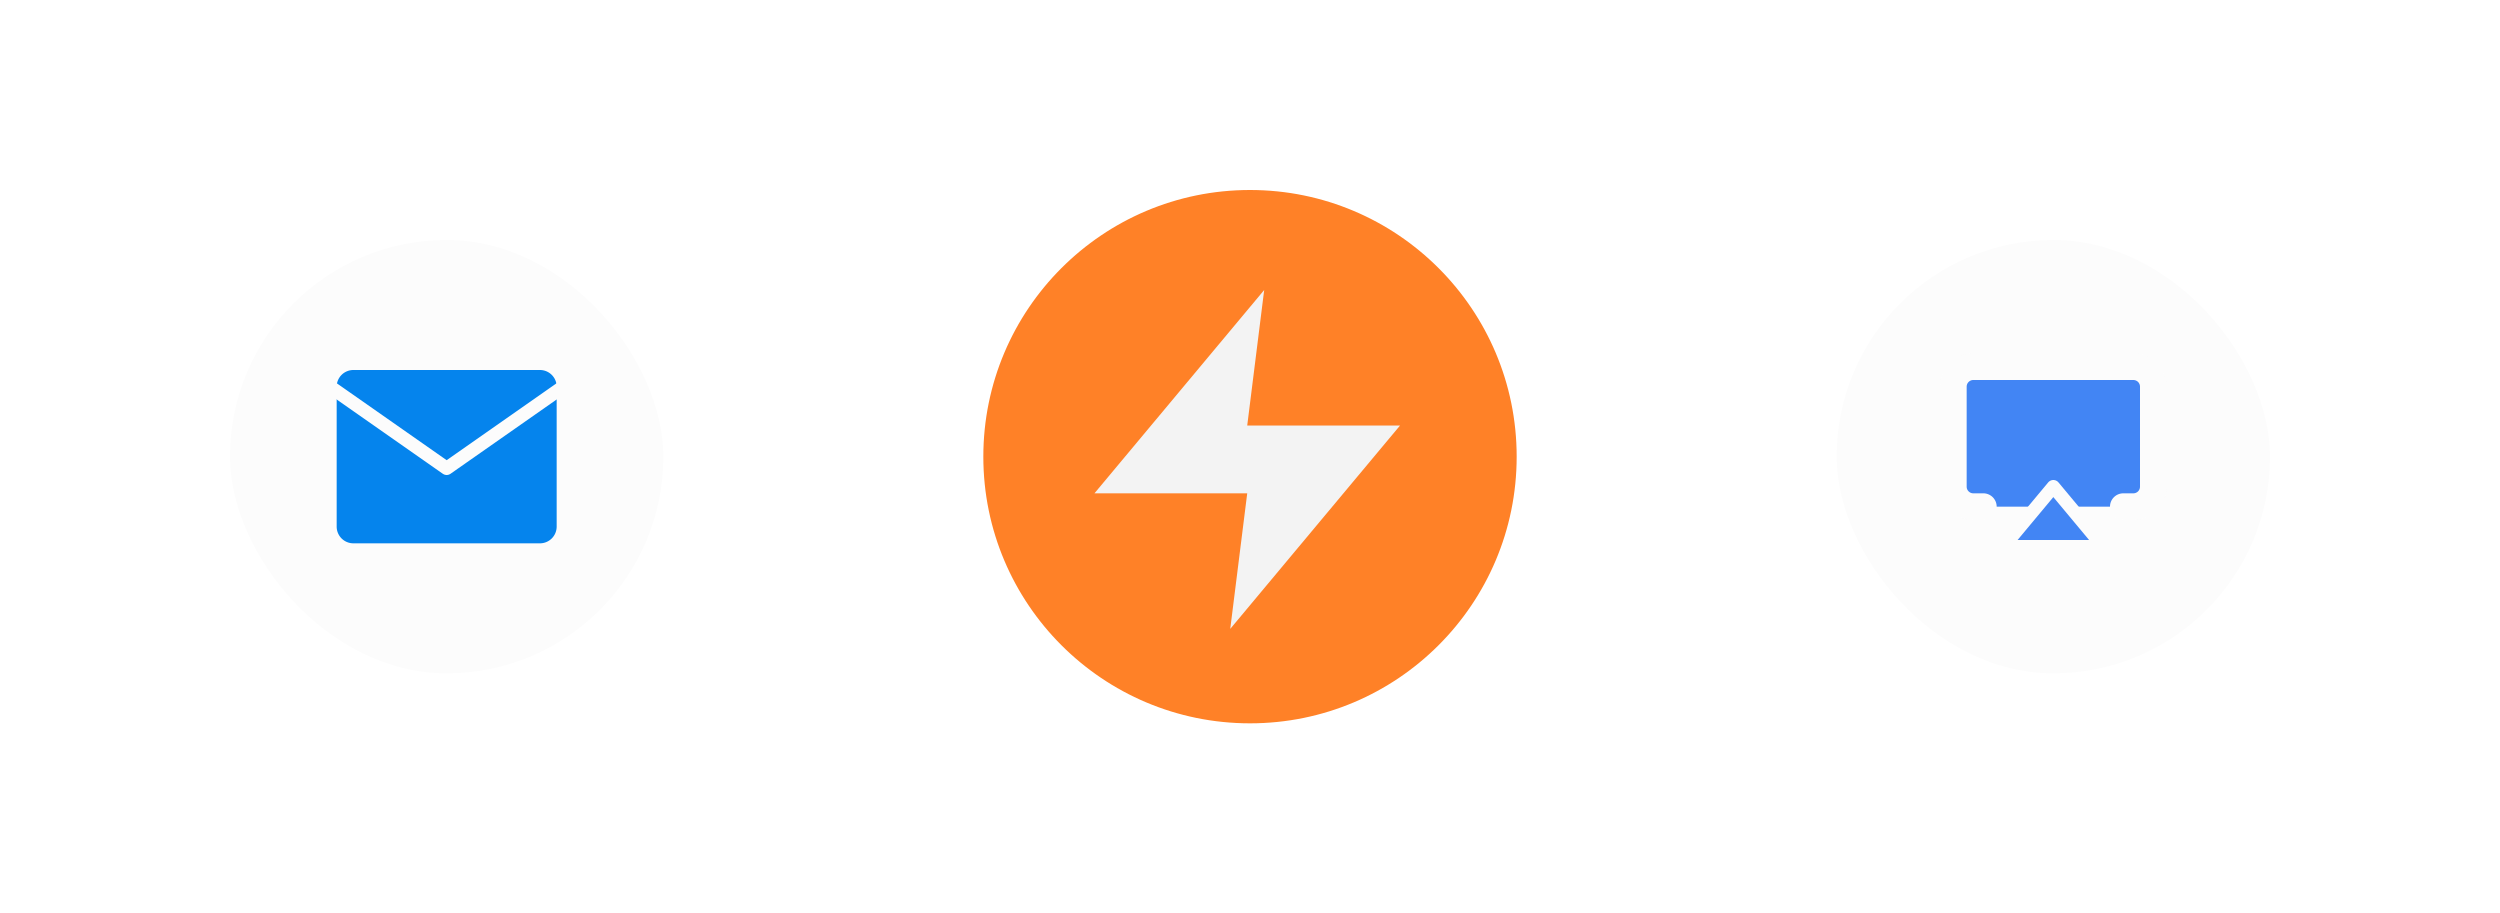 <svg width="375" height="137" fill="none" xmlns="http://www.w3.org/2000/svg"><g filter="url(#filter0_d_4034_2004)"><rect x="34.5" y="32" width="65" height="65" rx="32.5" fill="#FCFCFC"/><path d="M53 50.5h28a3.51 3.51 0 013.5 3.5v21a3.51 3.51 0 01-3.5 3.5H53a3.51 3.51 0 01-3.5-3.5V54a3.51 3.51 0 013.5-3.5z" fill="#0584ED" stroke="#FCFCFC" stroke-width="2" stroke-linecap="round" stroke-linejoin="round"/><path d="M84.5 54L67 66.25 49.5 54" fill="#0584ED"/><path d="M84.5 54L67 66.25 49.5 54" stroke="#FCFCFC" stroke-width="2" stroke-linecap="round" stroke-linejoin="round"/></g><g filter="url(#filter1_d_4034_2004)"><circle cx="187.5" cy="64.5" r="40" fill="#FF8127"/><path d="M189.629 39.5L164.167 70h22.916l-2.546 20.333L210 59.833h-22.917l2.546-20.333z" fill="#F3F3F3"/></g><g filter="url(#filter2_d_4034_2004)"><rect x="275.5" y="32" width="65" height="65" rx="32.5" fill="#FCFCFC"/><mask id="a" maskUnits="userSpaceOnUse" x="291" y="49" width="34" height="25" fill="#000"><path fill="#fff" d="M291 49h34v25h-34z"/><path d="M297.5 72H296a2.998 2.998 0 01-3-3V54a2.999 2.999 0 013-3h24a2.998 2.998 0 013 3v15a2.999 2.999 0 01-3 3h-1.5"/></mask><path d="M297.5 72H296a2.998 2.998 0 01-3-3V54a2.999 2.999 0 013-3h24a2.998 2.998 0 013 3v15a2.999 2.999 0 01-3 3h-1.5" fill="#4285F4"/><path d="M297.5 74a2 2 0 100-4v4zm-4.5-5h-2 2zm3-18v-2 2zm24 0v-2 2zm-1.5 19a2 2 0 100 4v-4zm-21 2v-2H296v4h1.5v-2zm-1.5 0v-2a1 1 0 01-.707-.293l-1.414 1.414-1.415 1.415A5.002 5.002 0 00296 74v-2zm-2.121-.879l1.414-1.414A.998.998 0 01295 69h-4a5 5 0 001.464 3.535l1.415-1.414zM293 69h2V54h-4v15h2zm0-15h2c0-.265.105-.52.293-.707l-1.414-1.414-1.415-1.414A5.002 5.002 0 00291 54h2zm.879-2.121l1.414 1.414A1 1 0 01296 53v-4a5.002 5.002 0 00-3.536 1.465l1.415 1.414zM296 51v2h24v-4h-24v2zm24 0v2a1 1 0 01.707.293l1.414-1.414 1.415-1.414A5.002 5.002 0 00320 49v2zm2.121.879l-1.414 1.414A.998.998 0 01321 54h4a5.002 5.002 0 00-1.464-3.535l-1.415 1.414zM323 54h-2v15h4V54h-2zm0 15h-2c0 .265-.105.52-.293.707l1.414 1.414 1.415 1.415A5.002 5.002 0 00325 69h-2zm-.879 2.121l-1.414-1.414A1 1 0 01320 70v4a5.002 5.002 0 003.536-1.465l-1.415-1.414zM320 72v-2h-1.5v4h1.5v-2z" fill="#FCFCFC" mask="url(#a)"/><path d="M308 69l7.5 9h-15l7.5-9z" fill="#4285F4" stroke="#FCFCFC" stroke-width="2" stroke-linecap="round" stroke-linejoin="round"/></g><defs><filter id="filter0_d_4034_2004" x="6.5" y="8" width="121" height="121" filterUnits="userSpaceOnUse" color-interpolation-filters="sRGB"><feFlood flood-opacity="0" result="BackgroundImageFix"/><feColorMatrix in="SourceAlpha" values="0 0 0 0 0 0 0 0 0 0 0 0 0 0 0 0 0 0 127 0" result="hardAlpha"/><feOffset dy="4"/><feGaussianBlur stdDeviation="14"/><feComposite in2="hardAlpha" operator="out"/><feColorMatrix values="0 0 0 0 0.259 0 0 0 0 0.522 0 0 0 0 0.957 0 0 0 0.2 0"/><feBlend in2="BackgroundImageFix" result="effect1_dropShadow_4034_2004"/><feBlend in="SourceGraphic" in2="effect1_dropShadow_4034_2004" result="shape"/></filter><filter id="filter1_d_4034_2004" x="119.5" y=".5" width="136" height="136" filterUnits="userSpaceOnUse" color-interpolation-filters="sRGB"><feFlood flood-opacity="0" result="BackgroundImageFix"/><feColorMatrix in="SourceAlpha" values="0 0 0 0 0 0 0 0 0 0 0 0 0 0 0 0 0 0 127 0" result="hardAlpha"/><feOffset dy="4"/><feGaussianBlur stdDeviation="14"/><feComposite in2="hardAlpha" operator="out"/><feColorMatrix values="0 0 0 0 0 0 0 0 0 0 0 0 0 0 0 0 0 0 0.08 0"/><feBlend in2="BackgroundImageFix" result="effect1_dropShadow_4034_2004"/><feBlend in="SourceGraphic" in2="effect1_dropShadow_4034_2004" result="shape"/></filter><filter id="filter2_d_4034_2004" x="247.5" y="8" width="121" height="121" filterUnits="userSpaceOnUse" color-interpolation-filters="sRGB"><feFlood flood-opacity="0" result="BackgroundImageFix"/><feColorMatrix in="SourceAlpha" values="0 0 0 0 0 0 0 0 0 0 0 0 0 0 0 0 0 0 127 0" result="hardAlpha"/><feOffset dy="4"/><feGaussianBlur stdDeviation="14"/><feComposite in2="hardAlpha" operator="out"/><feColorMatrix values="0 0 0 0 0.259 0 0 0 0 0.522 0 0 0 0 0.957 0 0 0 0.2 0"/><feBlend in2="BackgroundImageFix" result="effect1_dropShadow_4034_2004"/><feBlend in="SourceGraphic" in2="effect1_dropShadow_4034_2004" result="shape"/></filter></defs></svg>